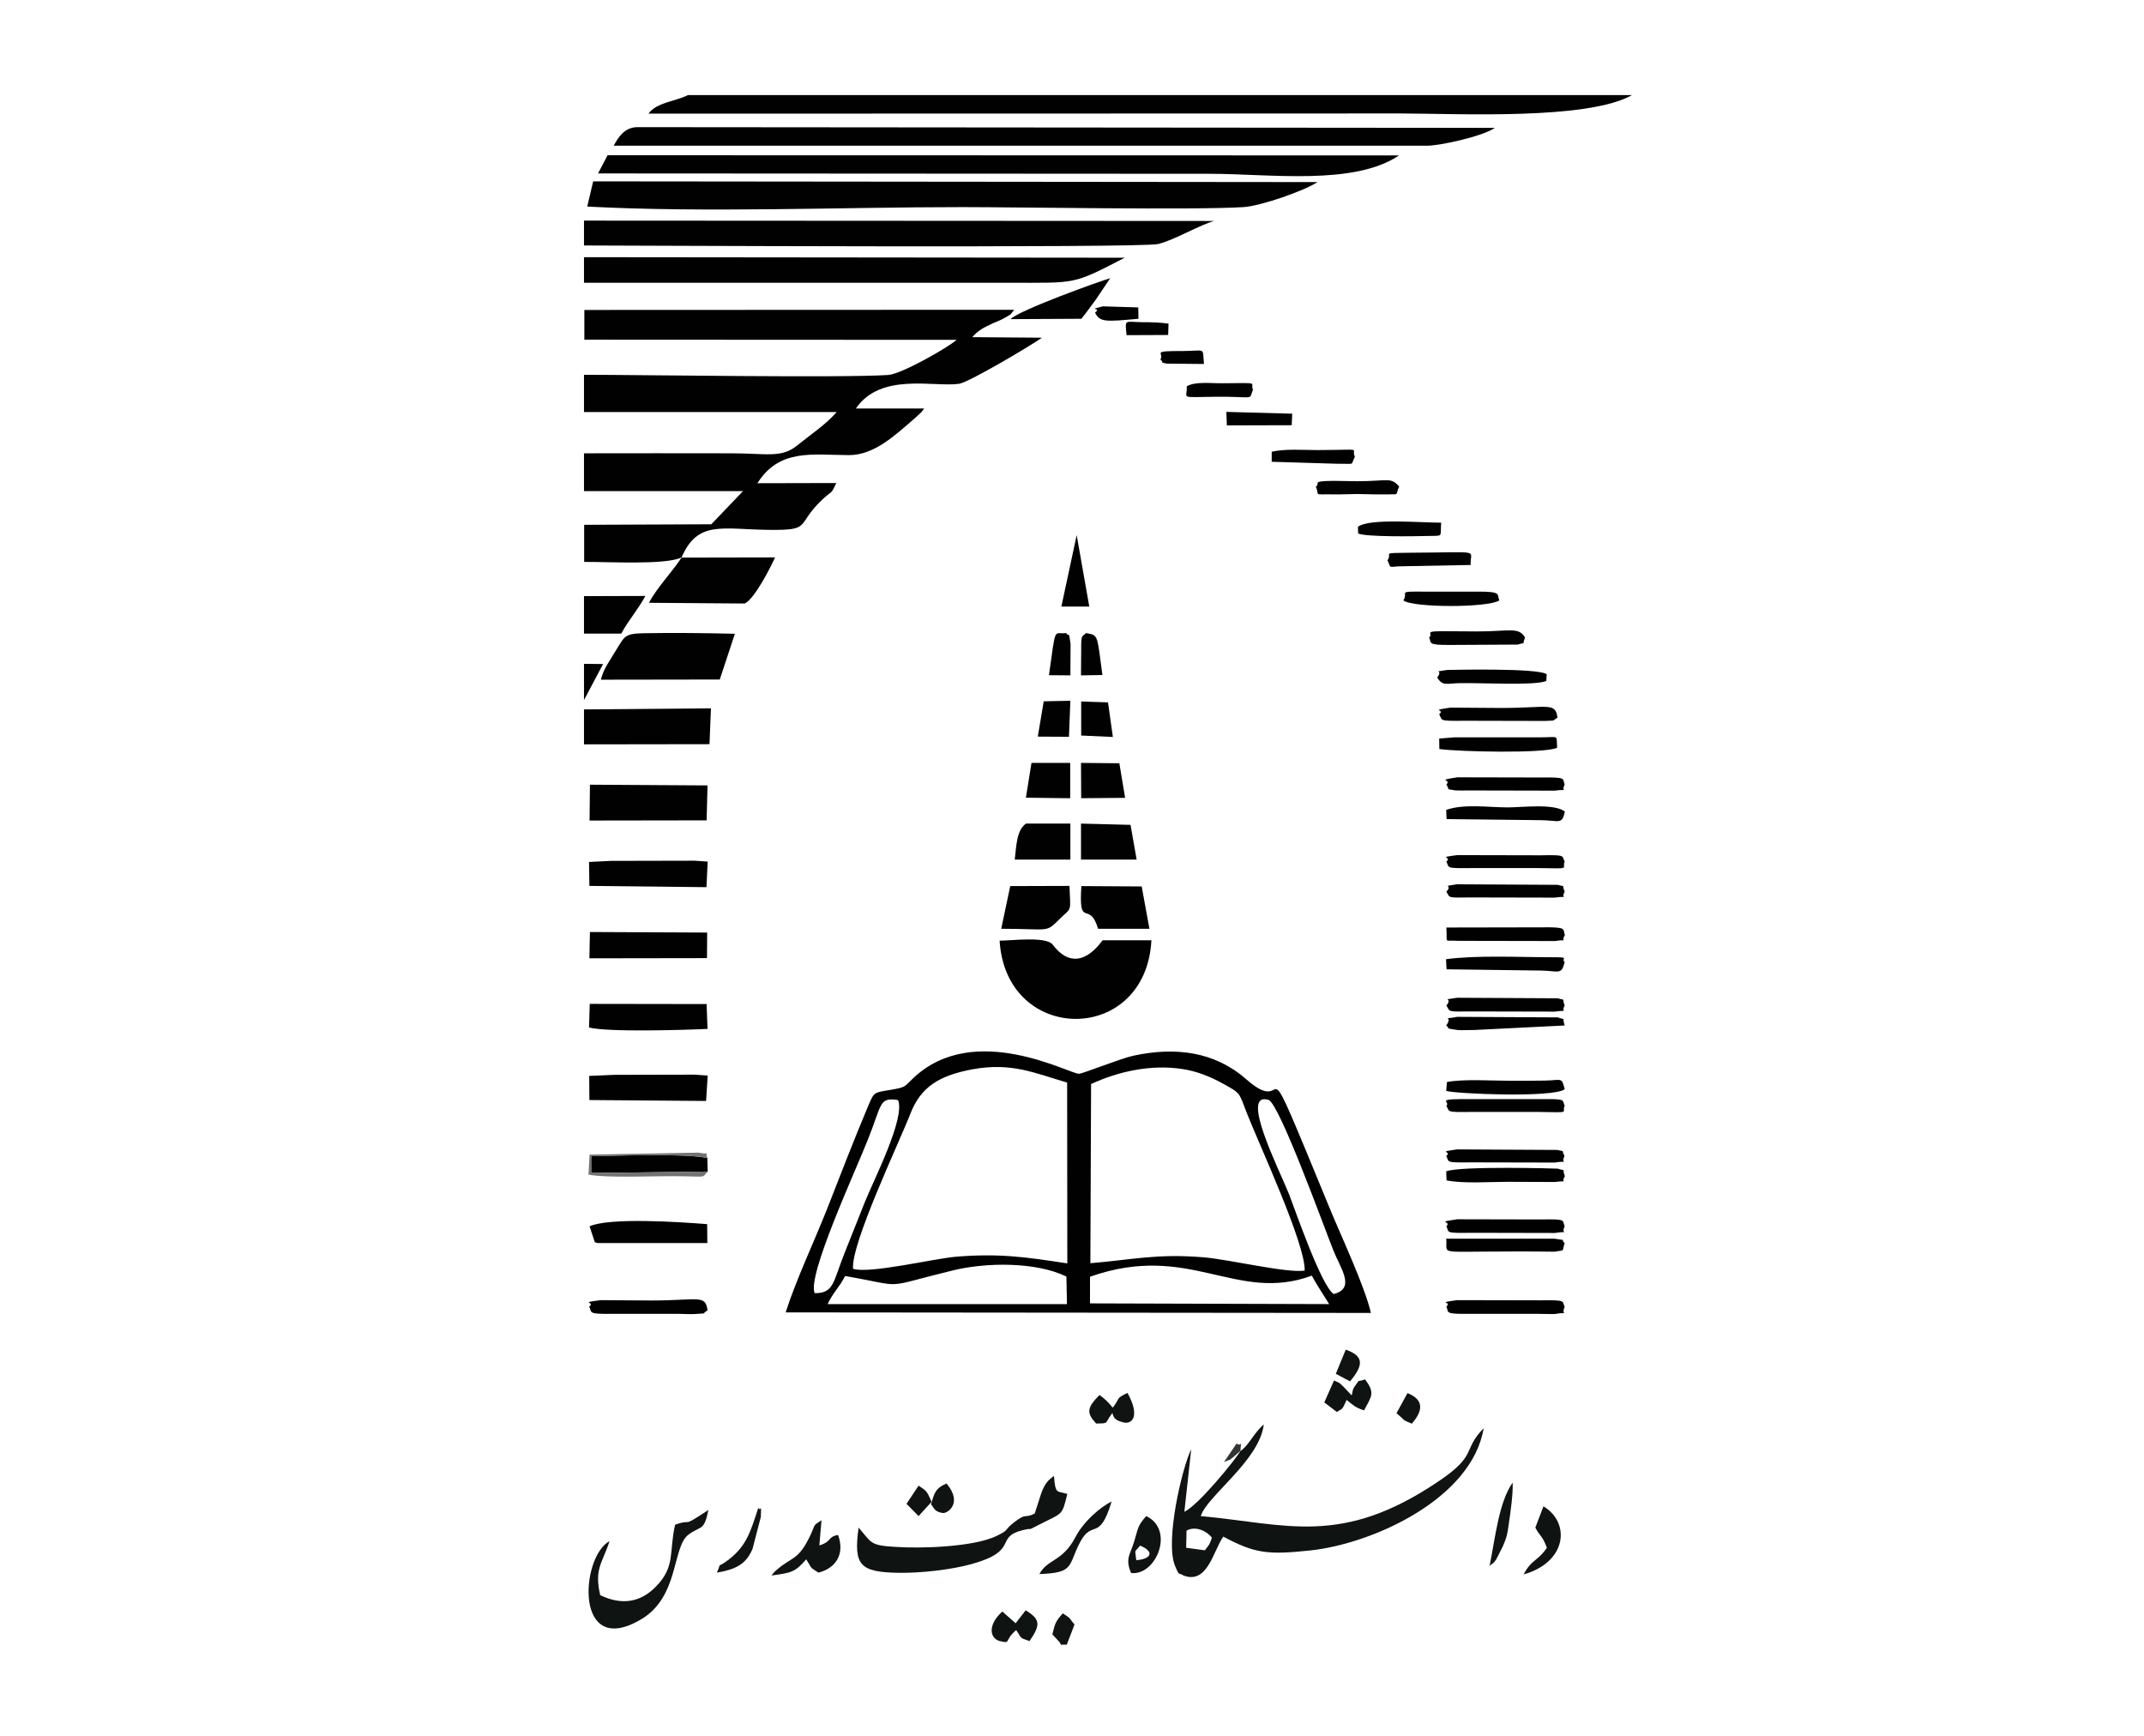 <?xml version="1.0" encoding="utf-8"?>
<!-- Generator: Adobe Illustrator 21.0.0, SVG Export Plug-In . SVG Version: 6.00 Build 0)  -->
<svg version="1.1" id="Layer_1" xmlns="http://www.w3.org/2000/svg" xmlns:xlink="http://www.w3.org/1999/xlink" x="0px" y="0px"
	 viewBox="0 0 1190.6 963.8" style="enable-background:new 0 0 1190.6 963.8;" xml:space="preserve">
<style type="text/css">
	.st0{fill:#010101;}
	.st1{fill:#0F1312;}
	.st2{fill:#737373;}
	.st3{fill:#323535;}
</style>
<g>
	<path class="st0" d="M324.3,188.6l206.9,0.1c-4.6,4.2-30.6,19-37.9,19.5c-25.5,1.7-137.9-0.1-169-0.1v20.7h140.3
		c-5.8,6.8-14.6,12.6-22,18.6c-8.7,7.1-17.2,4.3-36.5,4.3c-27.3,0-54.5-0.1-81.8,0v21h88.3L395,291.1l-70.6,0.3V312
		c13.6-0.1,45.4,1.8,54.1-2.5c8.9-20.7,22.5-15.6,48.1-15.3c24.7,0.3,15-2.4,29.7-16.5c6-5.7,4.9-2.6,8.1-9.5l-43.8,0.1
		c12.2-19.3,30.5-15.7,50.7-15.6c14.3,0.1,26-11.3,36.4-20.2c0.4-0.4,1.7-1.6,2.2-2c2.9-2.9,0.7-0.2,3.3-3.7h-37.9
		c13.8-20.2,43.2-11.7,57.3-13.7c5.3-0.7,40.7-21.7,46-25.6l-38.7-0.3c3.5-3.9,6.1-5.2,11.5-7.7c2.1-1,3.9-1.5,6.3-2.9
		c4.5-2.7,2.5-0.9,5.5-4.6l-238.7,0.1v16.5H324.3z"/>
	<path class="st0" d="M436.3,728.7l325,0.3c-3.6-15.2-16.3-42.1-22.6-57.4c-43.3-105-19.3-48.3-46.6-72.3
		c-17.5-15.4-39.3-18.2-62.8-13.1c-7,1.5-27.8,9.9-30.1,10c-5.2,0.2-57.9-29.4-91.7,2.1c-5.8,5.4-3.9,5.3-13.9,7
		c-8.2,1.4-8.2,1-11.4,8.6c-7.9,18.7-15.4,38.2-22.8,57.1C451.9,690,442.2,710.2,436.3,728.7 M452.4,718
		c-4.3-9.6,22.4-67.1,29.7-85.6c7.7-19.2,5.9-23.3,16.6-21.6c4.2,9.9-13.7,44.8-18.5,56.8c-3.6,9.1-7.4,18.5-11.1,27.9
		C462.6,711.7,463.2,718.2,452.4,718z M704.4,610.7c5.9,1.7,30.4,69.4,36,83.5c4,10.1,12.6,21.2,0.2,24.3
		c-6.9-4.5-21.5-47-24.8-55.5C710.1,648.9,688.3,605.9,704.4,610.7z M473.7,704.5c-1.1-14.1,25.4-69.6,31.8-86
		c5.8-14.9,15.8-21.3,34.7-24.8c21.5-3.9,34.3,2.1,52.4,7.4l0.1,100.4c-22.8-3.5-37.8-5.7-62-3.7C517.8,699,482.7,707.4,473.7,704.5
		z M605.9,601.9c14.8-6.8,32.9-11.1,50.9-8.3c8.2,1.3,15.2,4.2,22,7.9c10.4,5.7,9.1,5,13.5,16.3c6.4,16.5,32.8,73.1,32.2,87.7
		c-10.1,1.5-41.7-6.2-56.3-7.4c-25.9-2.1-39,1.3-62.7,3.3L605.9,601.9z M469.3,708.5c35.1,6.1,18.8,6.9,59.8-3.1
		c18.3-4.5,46.1-4.9,63.1,3.4l0.3,15.3H459.6C462.6,717.6,466.2,714.7,469.3,708.5z M605.3,708.9c55.3-19.5,81.1,14.9,123.2-0.6
		c2.5,4.9,6.6,10.8,9.6,15.8l-132.8-0.4V708.9z"/>
	<path class="st0" d="M326.1,114.7c66.2,3.5,141.3,0.3,208.2,0.3c32.2,0,128.6,1.7,156.2,0c9.8-0.6,34.4-9.3,41.1-13.9l-402.2-0.4
		L326.1,114.7z"/>
	<path class="st0" d="M906.3,52.8H382c-6.5,3.4-17.4,4-21.9,10.3L777.8,63C811,63.1,881.6,66.7,906.3,52.8"/>
	<path class="st0" d="M340.8,80.9h451.8c7,0,30.9-5.2,37.5-9.9L354,70.6C346.9,70.6,343.4,76.1,340.8,80.9"/>
	<path class="st0" d="M324.3,136.3c16.5,0,309.4,1.5,318.8-0.8c8.9-2.1,24-11.1,31.3-12.8l-350.1-0.2L324.3,136.3L324.3,136.3z"/>
	<path class="st0" d="M332.1,96.3l339.8,0.2c33.2,0,79.9,6.7,105-10.2l-439.5-0.1L332.1,96.3z"/>
	<path class="st0" d="M324.3,157h236c38,0,35,1.2,64.3-13.9l-300.3-0.3V157z"/>
	<path class="st1" d="M688.8,805.7c-2.5,4.5-23.5,30.3-31.1,33.7l3.8-34.7c-5.2,10.6-14.6,51-9,64.7c2.6,6.3,2.2,3.6,4.5,5.3
		c13.5,5.4,16.7-13.5,22.3-21.5c17.4,9.3,24.6,10.2,48.2,7.7c35.4-3.8,90-29,96.4-67.9c-12.1,12.5-3,14.7-25.2,29.6
		c-53.9,36.4-84.1,23.6-131.9,19.2c3.4-11.1,32.7-30.9,35-50.9C696.1,795.8,693.6,802.5,688.8,805.7 M658.9,849.9
		c5-2.9,11.4,0.3,14.1,3.9c-1.6,4.6-1.3,3.4-3.9,7l-10.4-1.4L658.9,849.9z"/>
	<path class="st0" d="M639.4,522.1h-27.1c-0.4,0.1-12.4,19.6-26,4.5c-0.4-0.4-1.5-1.8-1.8-2.2c-3.9-4.6-22.8-2.1-29.4-2.1
		C558.6,580.1,636.3,580.4,639.4,522.1"/>
	<path class="st0" d="M333.7,377.4l66-0.1l8.4-25.4c-16.6-0.4-34.1-0.6-50.5-0.3c-10.8,0.2-10.7,1.7-15.3,9.1
		C338.9,366.5,335.1,371.2,333.7,377.4"/>
	<path class="st1" d="M476.8,848.2c-2.9,21,0.7,24.7,22.1,25.1c12.2,0.2,29.5-1.7,40.8-4.9c26.5-7.4,12.5-14.7,27.9-18.7
		c7-1.8,2.1,0.7,8.4-2.6c14.3-7.4,13.6-4.9,16.7-17.6c-0.4-0.2-1-0.2-1.2-0.3c-4.3-1.4-5.5,0.6-6.2-9.7c-3.3,2.4-4.9,4-7,9.4
		l-3.7,11.5c-6,3-4.1-0.8-11.5,4.9c-5.7,4.4-2.4,4-9.4,7.4c-12.7,6.3-42.3,7.2-56.5,6.2C482.9,858.1,484.1,856.6,476.8,848.2"/>
	<path class="st0" d="M378.5,309.6c-5.5,8.3-13.8,16.8-18.1,25.1l53.2,0.4c5.6-2.8,14.5-20.4,16.8-25.6L378.5,309.6z"/>
	<polygon class="st0" points="324.3,413.3 394,413.2 394.8,393.3 324.3,393.9 	"/>
	<polygon class="st0" points="327.4,455.6 392.4,455.5 392.9,436.1 327.6,435.7 	"/>
	<path class="st0" d="M327.1,570.5c10.1,2.7,53.1,1.4,65.8,0.8l-0.5-13.8l-64.9-0.1L327.1,570.5z"/>
	<polygon class="st0" points="327.3,532.1 392.6,532 392.7,517.8 327.6,517.5 	"/>
	<polygon class="st0" points="327.3,610.8 392.1,611.3 393,597.2 385.7,596.7 341.1,596.8 327.2,597.4 	"/>
	<polygon class="st0" points="327.3,491.9 392.3,492.6 393,478.4 385.7,477.9 339.2,478 327.1,478.6 	"/>
	<path class="st1" d="M338.5,855.7c-16.2,8.6-19.9,66,17.9,43.2c20.7-12.5,16.9-39.9,25.8-46.7c7-5.3,8.7-1.6,11.2-13.8
		c-16,10.6-8.1,4.5-18.5,8.2c-3.5,15.3,0.3,23-10.5,34.2c-8.5,8.8-18.9,10.8-31.1,4.9C329.9,871,334.5,868,338.5,855.7"/>
	<path class="st0" d="M556,515.7c27.5,0,24.4,2.5,32.5-5.5c6.8-6.7,6-3.1,5.4-18.3L561,492L556,515.7z"/>
	<path class="st0" d="M609.8,515.7h28.5l-4.3-23.5l-33.5-0.2C598.9,516.6,604.9,499.3,609.8,515.7"/>
	<path class="st0" d="M327.4,680.9l2.9,8.8c0.4,0.1,1.1,0.4,1.6,0.5h60.9l-0.1-10.5C377.7,678.5,338.5,675.9,327.4,680.9"/>
	<path class="st0" d="M393,650.5l-0.2-7.5c-11.9-2.7-50.1-1.3-64.5-1v9.3L393,650.5z"/>
	<path class="st0" d="M563.5,477.3h30.9v-20h-24.7C564.3,461.2,564.4,470.5,563.5,477.3"/>
	<path class="st0" d="M324.3,351.8H345c3.9-7.3,8.9-12.7,13.4-20.9l-34.1,0.1L324.3,351.8L324.3,351.8z"/>
	<polygon class="st0" points="600.3,477.3 631.2,477.3 627.8,458 600.3,457.3 	"/>
	<path class="st0" d="M561.1,177.2l39.4-0.2c3.5-4.3,4.7-6.3,8.2-10.9l7.8-11.6C611,156,566.5,172,561.1,177.2"/>
	<path class="st0" d="M799.3,415.9c10.6,1.5,58.3,2.6,65.4-0.7c-0.5-7.5,1.3-5.8-8.9-5.8h-48.3l-8.3,0.7L799.3,415.9z"/>
	<path class="st0" d="M327.2,725.5c1.8,3.4-1.4,4.2,13.9,4h35.4c2.5,0,7.1,0.3,9.4,0.1c7.2-0.6,3.3,0.4,7-2.1
		c-1.2-8.9-5.1-5.4-31.3-5.4l-28.1-0.2C321,723.6,330.9,722.6,327.2,725.5"/>
	<path class="st0" d="M809.4,522.4l54,0.1c8.4-1.2,2.9,1.2,5.6-3.3c-1.3-3.4,1.7-4.5-13.1-4.3l-52.7,0.1
		C803.8,524.5,801.5,521.8,809.4,522.4"/>
	<path class="st0" d="M803.2,725.5c1.6,3.3-1.7,4.2,13.6,4H854c1.2,0,8.9,0.2,9.4,0.1c9.3-1.6,3,1.8,5.5-4c-1.6-3.2,1.1-3.8-13-3.6
		l-46.7-0.1C797,723.6,806.6,722.5,803.2,725.5"/>
	<path class="st0" d="M803.3,655.4c9.3,1.9,23.9,0.8,34,0.8l26.1,0.1c8.4-1.1,2.9,1.2,5.6-3.2c-1.8-4.8,1.1-2.6-3.9-4.2
		c-0.2-0.1-54.5-1.6-62,1.5L803.3,655.4z"/>
	<path class="st0" d="M803.2,680.9c1.7,3.2-1.5,3.9,13.6,3.6l46.6,0.1c9.2-1.4,3,1.4,5.5-3.7c-1.5-3.3,1.4-4.1-13-3.8l-46.7-0.1
		C796.6,678.9,806.4,677.8,803.2,680.9"/>
	<path class="st0" d="M803.2,558.3c2.2,3.4-0.2,3.5,13.6,3.3l46.6,0.1c8.6-1.2,3,1.1,5.5-3.4c-1.8-4.6,1-2.5-3.8-4l-55.9-0.3
		C799,555.7,807.3,553.5,803.2,558.3"/>
	<path class="st0" d="M803.3,538.2l52.6,0.7c9.7,0.2,11.2,2.6,13-4.7c-2.4-2.3,3.8-2.7-7.5-2.7c-17.6,0-41.6-1.2-58.4,1.1
		L803.3,538.2z"/>
	<path class="st0" d="M803.1,605.7c4.4,1.6,59.5,4,65.8-0.9c-1.7-6.9-1.5-5-11.1-4.8c-6.2,0.1-12.5,0.1-18.7,0.1
		c-10,0-26.6-1.1-35.6,0.7L803.1,605.7z"/>
	<path class="st0" d="M803.2,435.6c2.3,3.8-0.5,2.1,4.4,3.2c0.8,0.2,7.9,0.1,9.2,0.1l46.6,0.1c8.8-1.2,3,1.4,5.5-3.4
		c-1.4-3.2,1.6-4.1-13-3.9l-46.7-0.1C796.8,433.6,806.4,432.5,803.2,435.6"/>
	<path class="st0" d="M799.2,396.6c2,3.4-0.7,3.8,13.8,3.6l44.8,0.1c6.7-0.4,3.4,0.4,7.1-1.8c-1.1-8.8-5.2-5.4-31.3-5.4l-28.1-0.2
		C793.2,394.7,802.9,393.7,799.2,396.6"/>
	<path class="st0" d="M803.3,454.8l52.7,0.6c10,0.2,11.4,2.6,13-4.8c-6-4.6-23.5-2.3-31.7-2.3c-10.7,0-24.4-2.1-34.2,1.4
		L803.3,454.8z"/>
	<path class="st0" d="M803.2,478.4c1.8,3.3-1.2,3.8,13.6,3.6H854c19.6,0.3,13,0.5,14.9-3.6c-1.7-3.2,1-3.8-13-3.5l-46.7-0.1
		C797.3,476.4,806.7,475.4,803.2,478.4"/>
	<path class="st0" d="M803.2,495.1c2.2,3.4-0.2,3.4,13.6,3.2l46.6,0.1c8.6-1.2,3,1.2,5.5-3.3c-1.9-4.4,1-2.4-3.9-3.8l-55.9-0.3
		C799.3,492.6,807.3,490.8,803.2,495.1"/>
	<path class="st0" d="M868.9,690.2c-2.9-2.3,2.4-1.2-5.6-2.4h-26.1c-11.4,0-22.7,0-34.1,0c1,8.9-5.9,7.1,32.2,7.1
		c6.2,0,12.4-0.1,18.6,0c0.8,0,9.4,0.1,9.5,0.1C869.4,693.8,867.1,695.6,868.9,690.2"/>
	<path class="st0" d="M803.2,614c2,3.3-0.7,3.6,13.6,3.4H854c19.5,0.3,12.9,0.6,14.9-3.4c-1.5-3.2,1.3-3.9-13-3.7h-37.2
		C795,610,805.9,611.5,803.2,614"/>
	<path class="st0" d="M803.1,641.9c1.9,3.3-1,3.7,13.6,3.5l46.6,0.1c9.1-1.4,3,1.5,5.5-3.6c-2-3.9,0.6-2.2-3.9-3.4l-55.8-0.3
		C797.3,639.9,806.7,639,803.1,641.9"/>
	<polygon class="st0" points="569.7,442.9 592,443.2 594.3,443.2 594.3,423.6 572.8,423.6 	"/>
	<polygon class="st0" points="600.4,443.2 624.8,443 621.6,423.8 600.3,423.6 	"/>
	<path class="st0" d="M798.1,376.2c3.1,5,5.1,3.2,13,3.1c11.8-0.2,41.5,1.5,47.6-1.2l0.2-3.7c-4.5-3.7-55.3-2.4-55.3-2.4
		C794.3,373.6,802,371.3,798.1,376.2"/>
	<path class="st1" d="M456.2,844.1c-5.2,3.4-3.1,1.9-6.4,8.8c-6.6,13.7-9.9,11.3-18.4,18.7c-1.8,1.5-1.7,1.7-3,3.2
		c11-1.5,13.1-1.8,19.3-9c3.4,5.3,1.6,4.1,6.8,7.4c10.2-2.6,14.6-10.8,10.9-20.9c-6,1-3.1,3.5-10.4,5.8L456.2,844.1z"/>
	<path class="st0" d="M803.1,569.4c2.5,1.8-1.5,1.4,6.2,2.5c1.5,0.2,7.5,0,9.4,0l50.2-2.5c-1.7-5.1,1.1-2.7-3.8-4.5l-55.9-0.3
		C798.7,566.6,807.6,563.2,803.1,569.4"/>
	<path class="st0" d="M793.6,353.9c1.5,3.1-1.5,4.3,12,4.2l37.2-0.2c5.1-1.6,2.1,0.7,4.1-3.9c-3.6-6.1-8.7-3.4-26.4-3.4
		c-5,0-10-0.1-15-0.1C788.4,350.2,796.7,351.6,793.6,353.9"/>
	<path class="st0" d="M779.3,333.4c5.5,4.1,47,4.1,53.3,0c-1.4-3.3,1.7-5-12.1-4.9h-29.9C775.3,328.4,782.4,328.6,779.3,333.4"/>
	<path class="st0" d="M754.1,292.5l0.1,3.7c4.3,2,30.9,1.6,38.6,1.4c9-0.3,6.9,1.1,7.5-7.4C790,290.3,760.2,287.6,754.1,292.5"/>
	<path class="st0" d="M770.5,311.1c2.4,5.2-0.3,3.3,9.2,3.3l37-0.7c-0.6-8.8,7.5-7-33.2-6.8C765.9,307.1,773.6,306.8,770.5,311.1"/>
	<path class="st1" d="M628.1,873.4c13.9,1.7,24.5-24,8.4-31.6c-5.1,5.8-4.4,6.9-6.7,14.2C627.6,863.3,624.7,865.3,628.1,873.4
		 M631,866.3c-0.7-6.8-1.3-3.7,2.1-8.1C640.6,861.2,640.2,865.5,631,866.3z"/>
	<path class="st0" d="M706.2,256.4l36.4,1.1c10.6-0.1,7.1,1.2,9.8-3.9c-2.6-5.1,6.6-3.8-21.1-3.7c-8.3,0-17.1-0.8-25.1,0.9
		L706.2,256.4z"/>
	<path class="st0" d="M730.7,270.2c2.4,5.4-2.2,4.1,9.8,4.3c4.2,0.1,8.9-0.2,13.2-0.2c4.3,0,9,0.3,13.2,0.2c11.8-0.2,7.4,1,10.1-4.3
		c-4.6-5.5-6.4-3-23.3-3c-4.3,0-8.9-0.2-13.2-0.2C727.5,267.1,733.6,268.4,730.7,270.2"/>
	<polygon class="st0" points="576.3,409 593.6,409.1 594.4,389.1 579.6,389.4 	"/>
	<polygon class="st0" points="600.4,408.4 618,409.2 615.3,390 600.4,389.5 	"/>
	<path class="st1" d="M852.6,848.2c2.5,4.9,3.9,4.3,6.4,11.2c-5,7.5-8.5,6.3-12.9,14.8c24-6.8,26.2-28.7,11-37.8L852.6,848.2z"/>
	<polygon class="st0" points="589.4,336.8 604.9,336.8 597.9,297.1 	"/>
	<path class="st1" d="M571.7,911.2c6.4-9.2,5.9-12.1-2.1-17.1l-5.6,7.2l-7.4-6.5c-8.5,7.7-6.8,15-1.4,16.4c6.5,1.6,2.2-0.2,9.1-6.1
		C567.7,909.9,565.6,909.1,571.7,911.2"/>
	<path class="st1" d="M577.2,874c19.9-0.7,15.7-4.8,22.7-17.9c6.8-12.7,10.6,0.3,17.4-22.4c-6.3,3.1-15.6,11.1-20.1,19.8
		C590,867.3,581.7,865.5,577.2,874"/>
	<path class="st1" d="M735.4,778.7l7,5.3c3-2.1,2.7-0.5,5.4-6.7c3.3,2.6,4.6,4.2,9.7,5.8c4-7.7,6.4-9.5,0.5-17.2
		c-4.9,1.8-2.4-0.6-5.3,3.3c-1.9,2.5-1.4,3.4-2.1,5.6l-4.4-4.7c-3-2.8-1.7-1.9-5.4-3.6L735.4,778.7z"/>
	<path class="st1" d="M608.7,790.4c7.6-0.1,4.4,0.1,9-5.8c0.7,1-0.2,3.7,6.2,5.2c5.1,1.2,9.2-3.9,2.2-16.4c-6.9,3.4-3.7,2.5-8.2,8.2
		c-2.5-3.1-4.6-5.2-7.4-7C603.7,781.6,603.1,784.4,608.7,790.4"/>
	<path class="st0" d="M659,214.5c0.6,7.1-5.1,6,16.5,5.8c21.8-0.2,17.9,2.3,20.3-4c-1.9-4,5-3.7-16.6-3.5
		C672.1,212.9,663.9,211.7,659,214.5"/>
	<polygon class="st0" points="681.3,236.2 717.3,236.1 717.6,229.7 681,228.7 	"/>
	<path class="st2" d="M393,650.5l-64.6,0.8V642c14.4-0.2,52.6-1.7,64.5,1c-2-4.2,3-1.6-5.2-3l-60.3,1.1l-0.6,11.1
		c10.2,2,36.3,0.7,49.7,0.9C392.6,653.2,389.5,654.3,393,650.5"/>
	<path class="st0" d="M582.5,374.9l11.9,0.1l0.1-17.5c-1.2-8-0.5-3.3-2.5-6C585,352.5,586.5,346.4,582.5,374.9"/>
	<path class="st0" d="M600.4,361.3l-0.1,13.7l11.9-0.2c-3.1-22.7-2.1-22-9.1-23.3C601.1,353.9,600.3,351.1,600.4,361.3"/>
	<path class="st1" d="M827.2,869.4c2.6-2.2,1.3-0.4,3.6-3.4l3.8-7.5c2.2-5.2,2.4-6.3,3.2-12c1-6.6,2.5-17.2,2.2-23.3
		C832.3,834.2,830.4,853.7,827.2,869.4"/>
	<path class="st1" d="M398.1,873.2c10.2-1.8,16.1-4.4,19.8-13.2l4.6-17.7c0.3-9.1,0.2-2.2-1.4-5.1c-4.2,12.8-6.3,20.8-16.1,28.5
		C397.1,871.8,401.2,866.2,398.1,873.2"/>
	<path class="st0" d="M625.6,186.1l23.1-0.1l0.2-6.3c-4.9-0.7-9.5-0.8-14.4-0.8C624.4,178.8,624.7,176.8,625.6,186.1"/>
	<path class="st0" d="M608.1,173.6c2.7,5.3,5.5,5.1,24.1,3.4l-0.1-6.3l-19.7-0.6C602.7,172.6,612.2,170.3,608.1,173.6"/>
	<path class="st0" d="M644.4,199.6c2.7,2.5-1.2,1.2,3.5,2.3l20.7,0.2c-1-9.5,1.5-7.3-11.6-7.2C638.6,194.9,646.7,195.7,644.4,199.6"
		/>
	<path class="st1" d="M517,835.2c1.9,2.3,1.8,4.1,6.5,4.9c2.6,0.4,11.4-5.5,2.1-16.4C519,826.6,518.9,829.4,517,835.2"/>
	<path class="st1" d="M741.8,762.8l7.9,4.2c7.2-8.6,8.2-14-2.4-17.6L741.8,762.8z"/>
	<path class="st1" d="M775.5,784.7c5.4,4.4,2.4,3.2,8.5,5.8c5.7-6.6,7.5-13-2.4-17L775.5,784.7z"/>
	<path class="st1" d="M589.2,913.2h3.2l4.3-11.2c-3.3-3.8-1.4-2.9-6.5-6.2c-4,4.5-4.2,5.2-5.8,11.7l4,4.3
		C588.4,911.6,588.8,912.8,589.2,913.2"/>
	<path class="st1" d="M503.4,835l6.7,6.8l7.2-7.9c-2.9-6.9-3.2-6.1-7.2-9L503.4,835z"/>
	<polygon class="st0" points="324.3,388.7 334.9,368.7 324.3,368.6 	"/>
	<path class="st3" d="M688.8,805.7c0.6-7.5,0.7-1.9-2.1-4.2l-7,10.3c7.1-3,0.9,0.4,5-2.6l3.1-2.7C688,806.3,688.4,805.9,688.8,805.7
		"/>
</g>
</svg>

